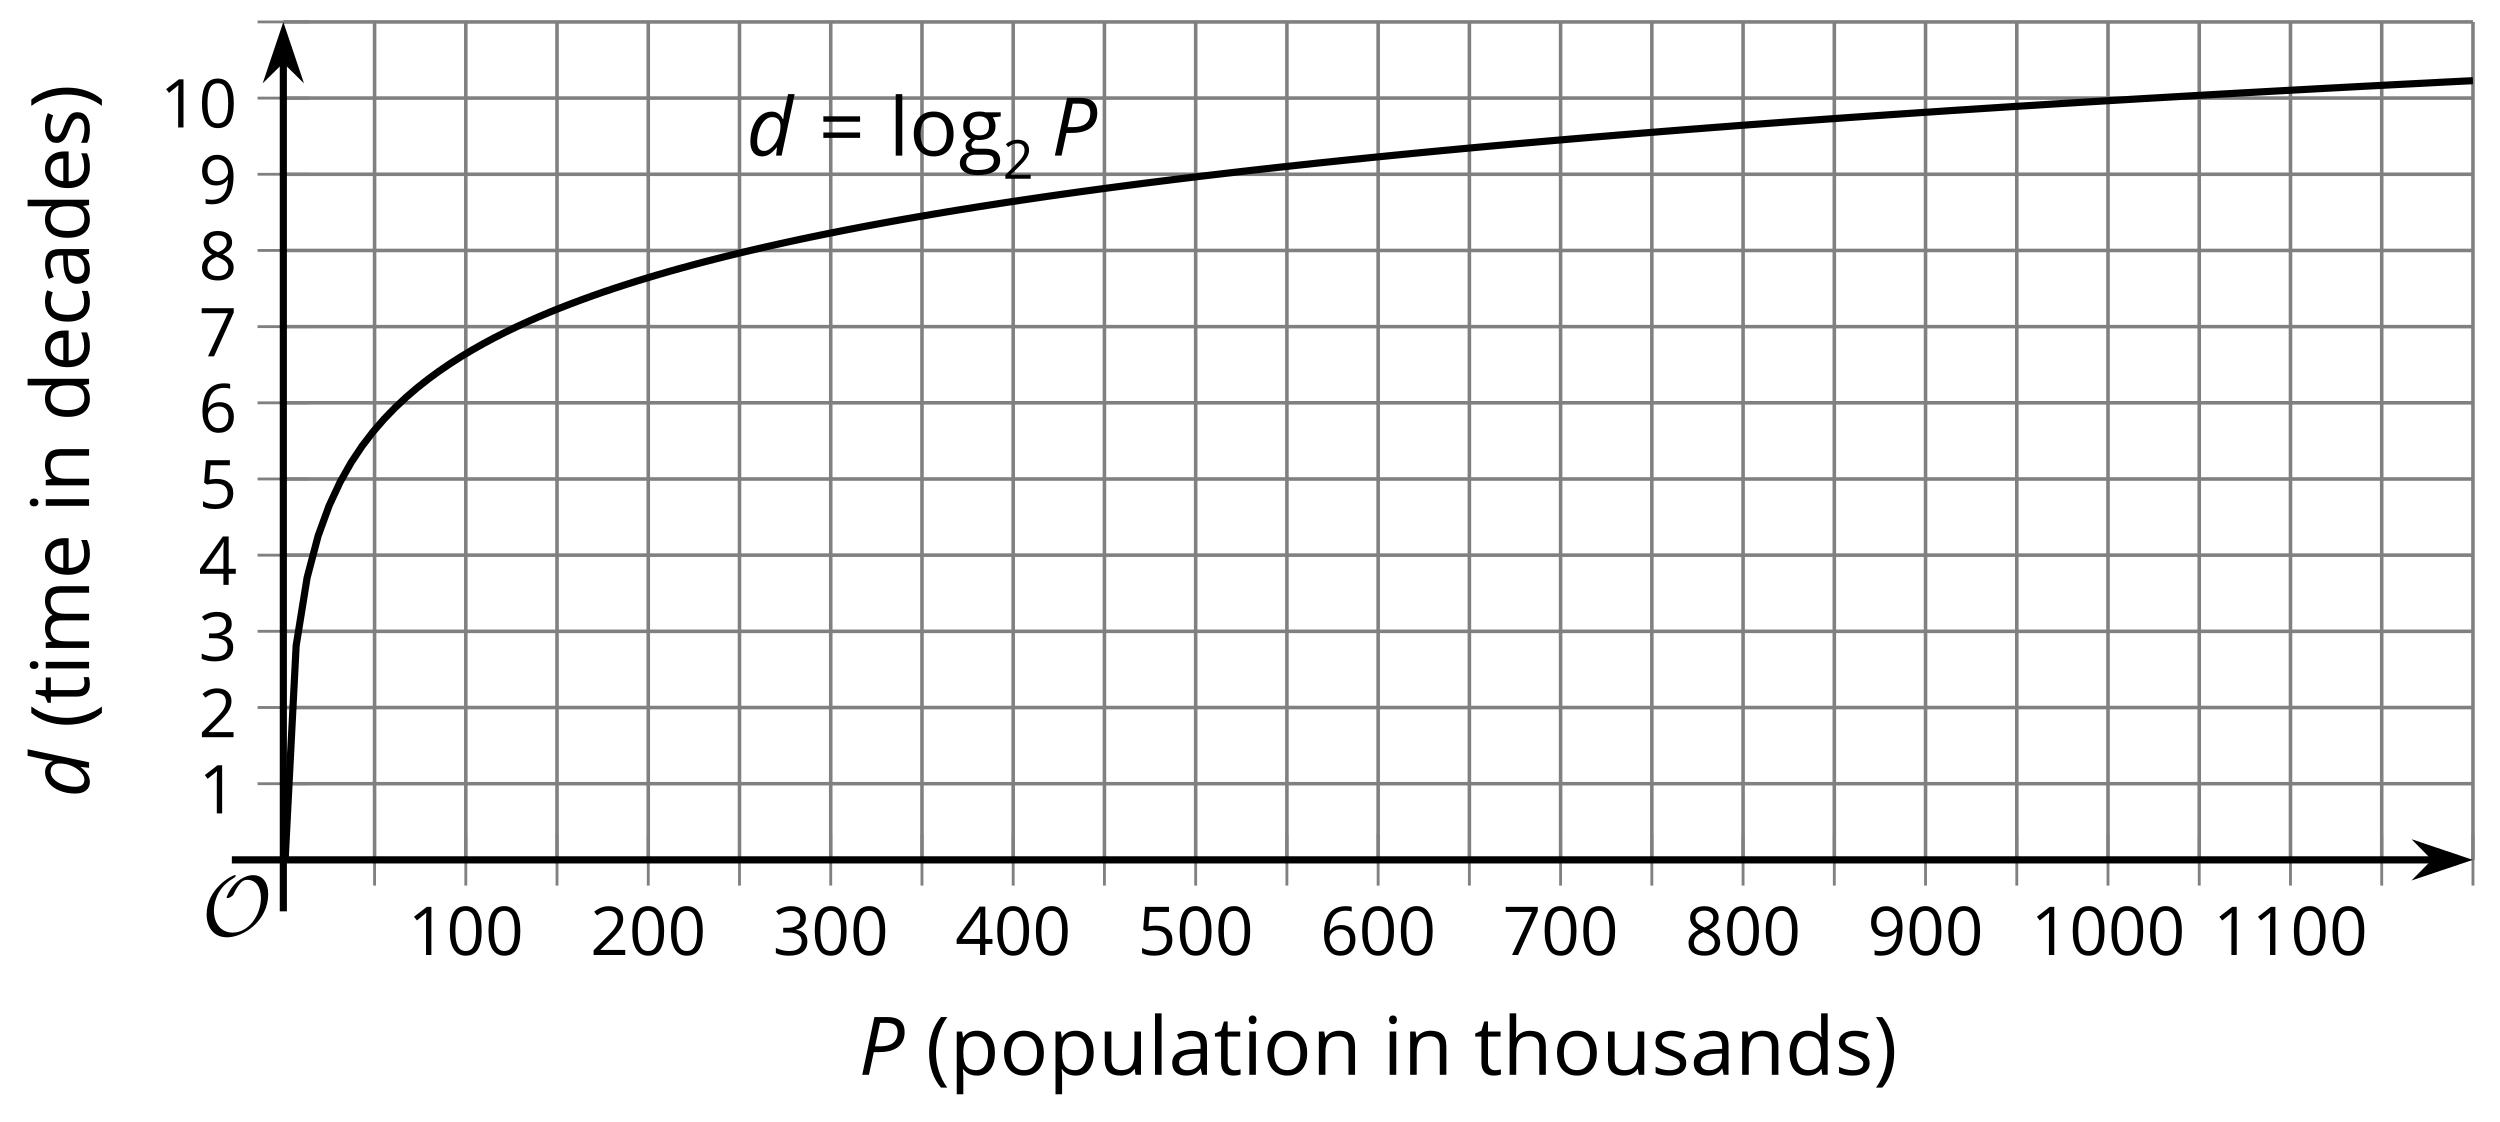 <?xml version='1.0' encoding='UTF-8'?>
<!-- This file was generated by dvisvgm 2.1.3 -->
<svg height='156.823pt' version='1.1' viewBox='-72 -72 349.57 156.823' width='349.57pt' xmlns='http://www.w3.org/2000/svg' xmlns:xlink='http://www.w3.org/1999/xlink'>
<defs>
<clipPath id='clip1'>
<path d='M-32.383 48.234H273.789V-68.933H-32.383Z'/>
</clipPath>
<use id='g14-29' transform='scale(1.5)' xlink:href='#g9-29'/>
<use id='g14-71' transform='scale(1.5)' xlink:href='#g9-71'/>
<use id='g14-76' transform='scale(1.5)' xlink:href='#g9-76'/>
<use id='g14-79' transform='scale(1.5)' xlink:href='#g9-79'/>
<path d='M0.302 -2.066C0.302 -1.425 0.398 -0.825 0.586 -0.269S1.05 0.777 1.411 1.193H2C1.657 0.729 1.396 0.217 1.215 -0.346S0.943 -1.484 0.943 -2.074C0.943 -2.674 1.031 -3.256 1.208 -3.823C1.389 -4.39 1.654 -4.91 2.007 -5.385H1.411C1.053 -4.958 0.777 -4.46 0.589 -3.893C0.398 -3.326 0.302 -2.718 0.302 -2.066Z' id='g9-8'/>
<path d='M1.93 -2.066C1.93 -2.711 1.834 -3.319 1.646 -3.89C1.459 -4.457 1.182 -4.954 0.821 -5.385H0.225C0.578 -4.91 0.843 -4.39 1.024 -3.823C1.201 -3.256 1.289 -2.674 1.289 -2.074C1.289 -1.484 1.197 -0.906 1.017 -0.346C0.836 0.217 0.575 0.733 0.232 1.193H0.821C1.179 0.781 1.455 0.295 1.643 -0.262C1.834 -0.818 1.93 -1.422 1.93 -2.066Z' id='g9-9'/>
<path d='M3.937 -2.7C3.937 -3.599 3.786 -4.284 3.484 -4.759C3.179 -5.234 2.737 -5.47 2.151 -5.47C1.551 -5.47 1.105 -5.241 0.814 -4.788S0.376 -3.639 0.376 -2.7C0.376 -1.79 0.527 -1.101 0.829 -0.634C1.131 -0.162 1.573 0.074 2.151 0.074C2.755 0.074 3.204 -0.155 3.499 -0.615C3.79 -1.076 3.937 -1.768 3.937 -2.7ZM0.994 -2.7C0.994 -3.484 1.087 -4.052 1.271 -4.405C1.455 -4.762 1.75 -4.939 2.151 -4.939C2.56 -4.939 2.855 -4.759 3.035 -4.398C3.219 -4.041 3.311 -3.473 3.311 -2.7S3.219 -1.359 3.035 -0.994C2.855 -0.634 2.56 -0.453 2.151 -0.453C1.75 -0.453 1.455 -0.634 1.271 -0.987C1.087 -1.348 0.994 -1.915 0.994 -2.7Z' id='g9-16'/>
<path d='M2.634 0V-5.385H2.118L0.692 -4.284L1.017 -3.864C1.536 -4.287 1.831 -4.527 1.893 -4.582S2.015 -4.692 2.066 -4.744C2.048 -4.46 2.037 -4.158 2.037 -3.838V0H2.634Z' id='g9-17'/>
<path d='M3.908 0V-0.567H1.138V-0.597L2.317 -1.75C2.843 -2.262 3.201 -2.681 3.392 -3.017S3.68 -3.687 3.68 -4.029C3.68 -4.468 3.536 -4.814 3.249 -5.076C2.961 -5.333 2.564 -5.462 2.059 -5.462C1.473 -5.462 0.936 -5.256 0.438 -4.843L0.762 -4.427C1.009 -4.622 1.23 -4.755 1.429 -4.829C1.632 -4.902 1.842 -4.939 2.066 -4.939C2.376 -4.939 2.619 -4.855 2.792 -4.685C2.965 -4.519 3.053 -4.291 3.053 -4.004C3.053 -3.801 3.02 -3.61 2.95 -3.433S2.777 -3.076 2.641 -2.888S2.217 -2.39 1.786 -1.952L0.368 -0.527V0H3.908Z' id='g9-18'/>
<path d='M3.705 -4.118C3.705 -4.534 3.562 -4.862 3.271 -5.105C2.98 -5.341 2.575 -5.462 2.052 -5.462C1.731 -5.462 1.429 -5.414 1.142 -5.311C0.851 -5.215 0.597 -5.076 0.376 -4.902L0.685 -4.49C0.954 -4.663 1.19 -4.781 1.4 -4.843S1.831 -4.939 2.066 -4.939C2.376 -4.939 2.622 -4.866 2.799 -4.715C2.983 -4.564 3.072 -4.357 3.072 -4.096C3.072 -3.768 2.95 -3.51 2.704 -3.322C2.457 -3.138 2.125 -3.046 1.705 -3.046H1.168V-2.519H1.698C2.726 -2.519 3.238 -2.192 3.238 -1.54C3.238 -0.81 2.773 -0.446 1.842 -0.446C1.606 -0.446 1.355 -0.475 1.09 -0.538C0.829 -0.597 0.578 -0.685 0.346 -0.799V-0.217C0.571 -0.11 0.799 -0.033 1.039 0.007C1.274 0.052 1.536 0.074 1.82 0.074C2.475 0.074 2.98 -0.066 3.337 -0.339C3.694 -0.615 3.871 -1.013 3.871 -1.525C3.871 -1.882 3.768 -2.173 3.558 -2.394S3.028 -2.751 2.597 -2.807V-2.836C2.95 -2.91 3.223 -3.057 3.418 -3.274C3.61 -3.492 3.705 -3.775 3.705 -4.118Z' id='g9-19'/>
<path d='M4.162 -1.238V-1.794H3.363V-5.414H2.715L0.158 -1.772V-1.238H2.777V0H3.363V-1.238H4.162ZM2.777 -1.794H0.77L2.453 -4.188C2.556 -4.343 2.667 -4.538 2.785 -4.773H2.814C2.788 -4.332 2.777 -3.934 2.777 -3.584V-1.794Z' id='g9-20'/>
<path d='M2.052 -3.289C1.772 -3.289 1.492 -3.26 1.208 -3.204L1.344 -4.821H3.499V-5.385H0.821L0.619 -2.866L0.936 -2.663C1.326 -2.733 1.639 -2.77 1.871 -2.77C2.792 -2.77 3.252 -2.394 3.252 -1.643C3.252 -1.256 3.131 -0.961 2.895 -0.759C2.652 -0.556 2.317 -0.453 1.886 -0.453C1.639 -0.453 1.385 -0.486 1.131 -0.545C0.877 -0.611 0.663 -0.696 0.49 -0.807V-0.217C0.81 -0.022 1.271 0.074 1.878 0.074C2.501 0.074 2.991 -0.085 3.344 -0.401C3.702 -0.718 3.878 -1.157 3.878 -1.713C3.878 -2.203 3.716 -2.586 3.389 -2.866C3.064 -3.149 2.619 -3.289 2.052 -3.289Z' id='g9-21'/>
<path d='M0.431 -2.302C0.431 -1.554 0.593 -0.972 0.921 -0.552C1.249 -0.136 1.691 0.074 2.247 0.074C2.766 0.074 3.182 -0.088 3.484 -0.405C3.794 -0.729 3.945 -1.168 3.945 -1.727C3.945 -2.228 3.805 -2.626 3.529 -2.917C3.249 -3.208 2.866 -3.355 2.383 -3.355C1.797 -3.355 1.37 -3.145 1.101 -2.722H1.057C1.087 -3.492 1.252 -4.059 1.558 -4.42C1.864 -4.777 2.302 -4.958 2.88 -4.958C3.123 -4.958 3.341 -4.928 3.529 -4.866V-5.392C3.37 -5.44 3.149 -5.462 2.873 -5.462C2.066 -5.462 1.459 -5.201 1.046 -4.678C0.637 -4.151 0.431 -3.359 0.431 -2.302ZM2.239 -0.446C2.007 -0.446 1.801 -0.508 1.621 -0.637C1.444 -0.766 1.304 -0.939 1.204 -1.157S1.057 -1.61 1.057 -1.864C1.057 -2.037 1.112 -2.203 1.223 -2.361C1.33 -2.519 1.477 -2.645 1.661 -2.737S2.048 -2.873 2.269 -2.873C2.626 -2.873 2.891 -2.77 3.072 -2.567S3.341 -2.085 3.341 -1.727C3.341 -1.311 3.245 -0.994 3.05 -0.773C2.858 -0.556 2.589 -0.446 2.239 -0.446Z' id='g9-22'/>
<path d='M1.05 0H1.727L3.93 -4.895V-5.385H0.346V-4.821H3.282L1.05 0Z' id='g9-23'/>
<path d='M2.151 -5.462C1.669 -5.462 1.282 -5.348 0.994 -5.112C0.704 -4.884 0.56 -4.571 0.56 -4.18C0.56 -3.904 0.634 -3.657 0.781 -3.433C0.928 -3.212 1.171 -3.006 1.51 -2.814C0.759 -2.471 0.383 -1.989 0.383 -1.374C0.383 -0.913 0.538 -0.556 0.847 -0.302C1.157 -0.052 1.599 0.074 2.173 0.074C2.715 0.074 3.142 -0.059 3.455 -0.324C3.768 -0.593 3.923 -0.95 3.923 -1.396C3.923 -1.698 3.831 -1.963 3.646 -2.195C3.462 -2.424 3.153 -2.641 2.715 -2.851C3.076 -3.031 3.337 -3.23 3.503 -3.448S3.75 -3.908 3.75 -4.173C3.75 -4.575 3.606 -4.891 3.319 -5.12S2.641 -5.462 2.151 -5.462ZM0.987 -1.359C0.987 -1.624 1.068 -1.853 1.234 -2.041C1.4 -2.232 1.665 -2.405 2.029 -2.564C2.505 -2.39 2.84 -2.21 3.031 -2.026C3.223 -1.838 3.319 -1.628 3.319 -1.389C3.319 -1.09 3.215 -0.855 3.013 -0.681S2.523 -0.424 2.158 -0.424C1.786 -0.424 1.499 -0.505 1.296 -0.67C1.09 -0.836 0.987 -1.064 0.987 -1.359ZM2.144 -4.965C2.457 -4.965 2.7 -4.891 2.88 -4.744C3.057 -4.6 3.145 -4.401 3.145 -4.155C3.145 -3.93 3.072 -3.731 2.925 -3.562C2.781 -3.392 2.53 -3.234 2.18 -3.087C1.79 -3.249 1.521 -3.411 1.378 -3.573S1.16 -3.93 1.16 -4.155C1.16 -4.401 1.249 -4.597 1.422 -4.744S1.838 -4.965 2.144 -4.965Z' id='g9-24'/>
<path d='M3.908 -3.087C3.908 -3.576 3.834 -4 3.687 -4.361C3.54 -4.718 3.33 -4.994 3.057 -5.179C2.781 -5.37 2.46 -5.462 2.096 -5.462C1.584 -5.462 1.175 -5.3 0.862 -4.976C0.545 -4.652 0.39 -4.21 0.39 -3.65C0.39 -3.138 0.53 -2.74 0.81 -2.457S1.47 -2.029 1.945 -2.029C2.225 -2.029 2.475 -2.085 2.7 -2.188C2.925 -2.298 3.101 -2.453 3.238 -2.656H3.282C3.256 -1.901 3.09 -1.344 2.792 -0.98C2.49 -0.611 2.044 -0.431 1.455 -0.431C1.204 -0.431 0.98 -0.464 0.785 -0.527V0C0.95 0.048 1.179 0.074 1.462 0.074C3.094 0.074 3.908 -0.98 3.908 -3.087ZM2.096 -4.939C2.328 -4.939 2.534 -4.877 2.718 -4.751C2.895 -4.626 3.039 -4.453 3.138 -4.236S3.289 -3.779 3.289 -3.521C3.289 -3.348 3.234 -3.186 3.127 -3.028S2.873 -2.748 2.681 -2.656C2.497 -2.564 2.291 -2.519 2.066 -2.519C1.705 -2.519 1.436 -2.622 1.26 -2.821C1.083 -3.028 0.994 -3.304 0.994 -3.657C0.994 -4.059 1.09 -4.376 1.282 -4.6S1.746 -4.939 2.096 -4.939Z' id='g9-25'/>
<path d='M0.438 -3.16H3.864V-3.665H0.438V-3.16ZM0.438 -1.654H3.864V-2.158H0.438V-1.654Z' id='g9-29'/>
<path d='M3.131 0H3.584V-2.755C3.584 -3.227 3.47 -3.569 3.234 -3.783C3.006 -3.996 2.648 -4.103 2.166 -4.103C1.926 -4.103 1.691 -4.074 1.451 -4.011C1.215 -3.948 0.998 -3.864 0.799 -3.757L0.987 -3.289C1.411 -3.495 1.794 -3.599 2.129 -3.599C2.427 -3.599 2.645 -3.521 2.785 -3.374C2.917 -3.219 2.987 -2.987 2.987 -2.67V-2.42L2.302 -2.398C0.998 -2.357 0.346 -1.93 0.346 -1.116C0.346 -0.737 0.46 -0.442 0.685 -0.236C0.913 -0.029 1.227 0.074 1.628 0.074C1.926 0.074 2.177 0.029 2.379 -0.059C2.578 -0.151 2.777 -0.32 2.98 -0.575H3.009L3.131 0ZM1.75 -0.431C1.51 -0.431 1.322 -0.49 1.186 -0.604C1.053 -0.718 0.987 -0.888 0.987 -1.109C0.987 -1.392 1.094 -1.599 1.311 -1.731C1.525 -1.867 1.875 -1.941 2.361 -1.959L2.972 -1.985V-1.621C2.972 -1.245 2.866 -0.954 2.645 -0.744C2.431 -0.534 2.129 -0.431 1.75 -0.431Z' id='g9-65'/>
<path d='M2.262 0.074C2.67 0.074 3.013 0.004 3.282 -0.136V-0.678C2.928 -0.534 2.582 -0.46 2.247 -0.46C1.853 -0.46 1.558 -0.593 1.355 -0.858C1.157 -1.123 1.057 -1.503 1.057 -2C1.057 -3.046 1.466 -3.569 2.287 -3.569C2.409 -3.569 2.552 -3.551 2.711 -3.514C2.869 -3.481 3.017 -3.436 3.153 -3.381L3.341 -3.901C3.23 -3.956 3.079 -4.007 2.884 -4.048S2.497 -4.111 2.302 -4.111C1.702 -4.111 1.238 -3.926 0.913 -3.558C0.586 -3.19 0.424 -2.667 0.424 -1.993C0.424 -1.333 0.582 -0.825 0.906 -0.464C1.223 -0.107 1.676 0.074 2.262 0.074Z' id='g9-67'/>
<path d='M3.396 -0.541L3.477 0H3.974V-5.731H3.363V-4.088L3.378 -3.805L3.403 -3.514H3.355C3.064 -3.912 2.645 -4.111 2.096 -4.111C1.569 -4.111 1.16 -3.926 0.866 -3.558S0.424 -2.674 0.424 -2.007S0.571 -0.829 0.862 -0.468C1.157 -0.107 1.569 0.074 2.096 0.074C2.659 0.074 3.079 -0.133 3.363 -0.541H3.396ZM2.173 -0.438C1.808 -0.438 1.529 -0.571 1.341 -0.832S1.057 -1.484 1.057 -2C1.057 -2.508 1.153 -2.902 1.341 -3.182C1.532 -3.459 1.808 -3.599 2.166 -3.599C2.582 -3.599 2.888 -3.477 3.079 -3.234C3.267 -2.987 3.363 -2.578 3.363 -2.007V-1.878C3.363 -1.374 3.271 -1.006 3.079 -0.781C2.895 -0.552 2.589 -0.438 2.173 -0.438Z' id='g9-68'/>
<path d='M2.354 0.074C2.626 0.074 2.858 0.052 3.05 0.015C3.245 -0.029 3.448 -0.096 3.665 -0.188V-0.733C3.241 -0.552 2.81 -0.46 2.376 -0.46C1.963 -0.46 1.643 -0.582 1.414 -0.829C1.19 -1.076 1.068 -1.433 1.057 -1.908H3.838V-2.295C3.838 -2.84 3.691 -3.278 3.396 -3.61C3.101 -3.945 2.7 -4.111 2.195 -4.111C1.654 -4.111 1.227 -3.919 0.906 -3.536C0.582 -3.153 0.424 -2.637 0.424 -1.985C0.424 -1.341 0.597 -0.836 0.943 -0.471C1.285 -0.107 1.757 0.074 2.354 0.074ZM2.188 -3.599C2.508 -3.599 2.751 -3.495 2.925 -3.293C3.098 -3.087 3.182 -2.792 3.182 -2.405H1.072C1.105 -2.777 1.219 -3.072 1.414 -3.282C1.606 -3.492 1.864 -3.599 2.188 -3.599Z' id='g9-69'/>
<path d='M3.952 -4.037H2.556C2.387 -4.085 2.195 -4.111 1.985 -4.111C1.499 -4.111 1.123 -3.993 0.858 -3.75C0.593 -3.514 0.46 -3.171 0.46 -2.729C0.46 -2.464 0.527 -2.228 0.656 -2.022C0.788 -1.816 0.958 -1.669 1.168 -1.584C0.998 -1.481 0.873 -1.374 0.796 -1.263S0.678 -1.024 0.678 -0.877C0.678 -0.748 0.715 -0.634 0.781 -0.534C0.855 -0.435 0.939 -0.365 1.042 -0.317C0.759 -0.254 0.538 -0.133 0.379 0.048S0.144 0.438 0.144 0.685C0.144 1.042 0.287 1.322 0.575 1.518C0.858 1.713 1.267 1.812 1.794 1.812C2.483 1.812 3.006 1.694 3.363 1.459C3.72 1.227 3.901 0.884 3.901 0.438C3.901 0.088 3.783 -0.18 3.551 -0.365C3.315 -0.549 2.98 -0.641 2.541 -0.641H1.827C1.606 -0.641 1.451 -0.667 1.359 -0.722C1.267 -0.773 1.223 -0.855 1.223 -0.965C1.223 -1.175 1.352 -1.348 1.613 -1.484C1.72 -1.466 1.831 -1.455 1.952 -1.455C2.424 -1.455 2.796 -1.573 3.064 -1.808S3.47 -2.361 3.47 -2.755C3.47 -2.928 3.444 -3.087 3.389 -3.227C3.333 -3.363 3.274 -3.477 3.204 -3.562L3.952 -3.65V-4.037ZM0.733 0.678C0.733 0.431 0.81 0.239 0.965 0.107S1.337 -0.092 1.613 -0.092H2.346C2.718 -0.092 2.972 -0.052 3.109 0.037C3.245 0.118 3.311 0.273 3.311 0.49C3.311 0.751 3.19 0.961 2.939 1.112C2.696 1.267 2.313 1.344 1.801 1.344C1.459 1.344 1.193 1.289 1.009 1.175S0.733 0.895 0.733 0.678ZM1.064 -2.744C1.064 -3.05 1.142 -3.278 1.296 -3.433S1.672 -3.665 1.959 -3.665C2.564 -3.665 2.866 -3.363 2.866 -2.755C2.866 -2.177 2.567 -1.886 1.971 -1.886C1.687 -1.886 1.462 -1.959 1.304 -2.103S1.064 -2.46 1.064 -2.744Z' id='g9-71'/>
<path d='M3.411 0H4.022V-2.634C4.022 -3.145 3.897 -3.518 3.654 -3.75C3.403 -3.985 3.035 -4.103 2.541 -4.103C2.258 -4.103 2.004 -4.048 1.783 -3.934C1.558 -3.823 1.389 -3.672 1.267 -3.477H1.23C1.249 -3.613 1.26 -3.786 1.26 -3.996V-5.731H0.648V0H1.26V-2.111C1.26 -2.637 1.355 -3.013 1.554 -3.245C1.746 -3.477 2.059 -3.591 2.483 -3.591C2.803 -3.591 3.035 -3.51 3.186 -3.348S3.411 -2.939 3.411 -2.611V0Z' id='g9-72'/>
<path d='M1.26 0V-4.037H0.648V0H1.26ZM0.597 -5.131C0.597 -4.994 0.63 -4.891 0.7 -4.825C0.77 -4.755 0.855 -4.722 0.958 -4.722C1.057 -4.722 1.142 -4.755 1.212 -4.825C1.282 -4.891 1.319 -4.994 1.319 -5.131S1.282 -5.37 1.212 -5.436S1.057 -5.536 0.958 -5.536C0.855 -5.536 0.77 -5.503 0.7 -5.436C0.63 -5.374 0.597 -5.271 0.597 -5.131Z' id='g9-73'/>
<path d='M1.26 0V-5.731H0.648V0H1.26Z' id='g9-76'/>
<path d='M5.794 0H6.405V-2.634C6.405 -3.149 6.291 -3.525 6.063 -3.757C5.838 -3.993 5.495 -4.111 5.039 -4.111C4.748 -4.111 4.486 -4.048 4.258 -3.926S3.856 -3.635 3.735 -3.425H3.705C3.51 -3.882 3.098 -4.111 2.468 -4.111C2.206 -4.111 1.974 -4.055 1.761 -3.945C1.554 -3.834 1.389 -3.68 1.274 -3.484H1.245L1.145 -4.037H0.648V0H1.26V-2.118C1.26 -2.641 1.348 -3.017 1.525 -3.249C1.705 -3.477 1.985 -3.591 2.368 -3.591C2.659 -3.591 2.877 -3.51 3.013 -3.352C3.149 -3.19 3.219 -2.947 3.219 -2.626V0H3.831V-2.254C3.831 -2.707 3.923 -3.046 4.103 -3.263S4.567 -3.591 4.947 -3.591C5.238 -3.591 5.451 -3.51 5.587 -3.352C5.724 -3.19 5.794 -2.947 5.794 -2.626V0Z' id='g9-77'/>
<path d='M3.411 0H4.022V-2.634C4.022 -3.149 3.901 -3.525 3.654 -3.757C3.407 -3.993 3.042 -4.111 2.556 -4.111C2.28 -4.111 2.026 -4.055 1.801 -3.948C1.576 -3.838 1.4 -3.683 1.274 -3.484H1.245L1.145 -4.037H0.648V0H1.26V-2.118C1.26 -2.645 1.359 -3.02 1.554 -3.249S2.059 -3.591 2.483 -3.591C2.803 -3.591 3.035 -3.51 3.186 -3.348S3.411 -2.939 3.411 -2.611V0Z' id='g9-78'/>
<path d='M4.133 -2.022C4.133 -2.663 3.967 -3.171 3.632 -3.547C3.3 -3.923 2.851 -4.111 2.287 -4.111C1.702 -4.111 1.245 -3.926 0.917 -3.558C0.589 -3.193 0.424 -2.681 0.424 -2.022C0.424 -1.599 0.501 -1.227 0.652 -0.91S1.02 -0.35 1.3 -0.18S1.901 0.074 2.262 0.074C2.847 0.074 3.304 -0.11 3.635 -0.479C3.967 -0.851 4.133 -1.363 4.133 -2.022ZM1.057 -2.022C1.057 -2.541 1.16 -2.936 1.363 -3.197S1.867 -3.591 2.269 -3.591C2.674 -3.591 2.98 -3.459 3.19 -3.19C3.396 -2.925 3.499 -2.534 3.499 -2.022C3.499 -1.503 3.396 -1.112 3.19 -0.84C2.98 -0.575 2.678 -0.438 2.276 -0.438S1.573 -0.575 1.366 -0.843S1.057 -1.506 1.057 -2.022Z' id='g9-79'/>
<path d='M2.527 0.074C3.053 0.074 3.462 -0.11 3.757 -0.479C4.055 -0.843 4.203 -1.359 4.203 -2.022C4.203 -2.681 4.059 -3.197 3.764 -3.562C3.477 -3.926 3.061 -4.111 2.527 -4.111C2.258 -4.111 2.018 -4.063 1.808 -3.963S1.418 -3.705 1.26 -3.484H1.23L1.145 -4.037H0.648V1.812H1.26V0.151C1.26 -0.059 1.245 -0.284 1.215 -0.519H1.26C1.407 -0.317 1.591 -0.169 1.805 -0.074C2.026 0.026 2.265 0.074 2.527 0.074ZM2.438 -3.591C2.796 -3.591 3.076 -3.455 3.271 -3.19C3.47 -2.917 3.569 -2.534 3.569 -2.029C3.569 -1.532 3.47 -1.145 3.271 -0.862C3.076 -0.578 2.803 -0.438 2.453 -0.438C2.037 -0.438 1.731 -0.56 1.543 -0.803C1.355 -1.05 1.26 -1.455 1.26 -2.022V-2.158C1.263 -2.656 1.359 -3.02 1.543 -3.249S2.026 -3.591 2.438 -3.591Z' id='g9-80'/>
<path d='M3.252 -1.101C3.252 -1.37 3.168 -1.591 2.998 -1.768C2.832 -1.945 2.508 -2.122 2.029 -2.295C1.68 -2.424 1.444 -2.523 1.322 -2.593S1.112 -2.733 1.053 -2.81C1.002 -2.888 0.972 -2.98 0.972 -3.087C0.972 -3.245 1.046 -3.37 1.193 -3.462S1.558 -3.599 1.849 -3.599C2.177 -3.599 2.545 -3.514 2.95 -3.348L3.168 -3.845C2.751 -4.022 2.328 -4.111 1.893 -4.111C1.425 -4.111 1.061 -4.015 0.792 -3.823C0.523 -3.635 0.39 -3.374 0.39 -3.046C0.39 -2.862 0.427 -2.704 0.508 -2.571C0.582 -2.438 0.7 -2.32 0.862 -2.217C1.017 -2.111 1.285 -1.989 1.661 -1.849C2.055 -1.698 2.32 -1.565 2.46 -1.451C2.593 -1.341 2.663 -1.208 2.663 -1.05C2.663 -0.84 2.578 -0.685 2.405 -0.582C2.232 -0.483 1.989 -0.431 1.669 -0.431C1.462 -0.431 1.249 -0.46 1.024 -0.516C0.803 -0.571 0.597 -0.648 0.401 -0.748V-0.18C0.7 -0.011 1.12 0.074 1.654 0.074C2.158 0.074 2.552 -0.029 2.832 -0.232S3.252 -0.726 3.252 -1.101Z' id='g9-83'/>
<path d='M1.952 -0.431C1.75 -0.431 1.591 -0.497 1.477 -0.626S1.304 -0.943 1.304 -1.186V-3.562H2.475V-4.037H1.304V-4.972H0.95L0.692 -4.111L0.114 -3.856V-3.562H0.692V-1.16C0.692 -0.339 1.083 0.074 1.864 0.074C1.967 0.074 2.085 0.063 2.21 0.044C2.343 0.022 2.438 -0.004 2.505 -0.037V-0.505C2.446 -0.486 2.365 -0.471 2.265 -0.457C2.166 -0.438 2.059 -0.431 1.952 -0.431Z' id='g9-84'/>
<path d='M1.223 -4.037H0.604V-1.396C0.604 -0.884 0.726 -0.508 0.972 -0.276C1.215 -0.044 1.584 0.074 2.074 0.074C2.357 0.074 2.611 0.022 2.836 -0.085C3.057 -0.192 3.23 -0.343 3.355 -0.541H3.389L3.477 0H3.982V-4.037H3.37V-1.915C3.37 -1.392 3.271 -1.017 3.079 -0.785C2.88 -0.552 2.575 -0.438 2.151 -0.438C1.831 -0.438 1.599 -0.519 1.448 -0.681S1.223 -1.09 1.223 -1.418V-4.037Z' id='g9-85'/>
<path d='M6.403 -5.995C6.403 -6.685 6.199 -7.204 5.796 -7.558C5.392 -7.901 4.796 -8.077 4.006 -8.077H2.182L0.475 0H1.414L2.094 -3.177H2.84C4.006 -3.177 4.895 -3.42 5.497 -3.901S6.403 -5.083 6.403 -5.995ZM2.265 -3.983L2.967 -7.265H3.867C4.398 -7.265 4.79 -7.16 5.05 -6.961C5.304 -6.751 5.431 -6.42 5.431 -5.961C5.431 -5.315 5.227 -4.823 4.812 -4.486S3.796 -3.983 3 -3.983H2.265Z' id='g4-48'/>
<path d='M3.53 -6.155C2.972 -6.155 2.464 -5.978 2.011 -5.619C1.564 -5.26 1.204 -4.757 0.939 -4.099S0.541 -2.724 0.541 -1.934C0.541 -1.293 0.685 -0.79 0.972 -0.431S1.657 0.11 2.171 0.11C2.519 0.11 2.851 0.017 3.177 -0.177S3.851 -0.696 4.221 -1.155H4.265L4.144 0H4.912L6.735 -8.597H5.818L5.387 -6.619C5.282 -6.182 5.199 -5.674 5.138 -5.105H5.083C4.762 -5.807 4.243 -6.155 3.53 -6.155ZM2.481 -0.657C1.823 -0.657 1.492 -1.077 1.492 -1.912C1.492 -2.519 1.591 -3.099 1.779 -3.646C1.978 -4.199 2.232 -4.63 2.553 -4.928C2.867 -5.238 3.215 -5.387 3.586 -5.387C3.967 -5.387 4.254 -5.282 4.453 -5.066S4.751 -4.541 4.751 -4.133C4.751 -3.575 4.641 -3.028 4.431 -2.497C4.21 -1.956 3.923 -1.519 3.553 -1.171C3.182 -0.829 2.829 -0.657 2.481 -0.657Z' id='g4-68'/>
<use id='g22-8' transform='scale(1.5)' xlink:href='#g9-8'/>
<use id='g22-9' transform='scale(1.5)' xlink:href='#g9-9'/>
<use id='g22-65' transform='scale(1.5)' xlink:href='#g9-65'/>
<use id='g22-67' transform='scale(1.5)' xlink:href='#g9-67'/>
<use id='g22-68' transform='scale(1.5)' xlink:href='#g9-68'/>
<use id='g22-69' transform='scale(1.5)' xlink:href='#g9-69'/>
<use id='g22-72' transform='scale(1.5)' xlink:href='#g9-72'/>
<use id='g22-73' transform='scale(1.5)' xlink:href='#g9-73'/>
<use id='g22-76' transform='scale(1.5)' xlink:href='#g9-76'/>
<use id='g22-77' transform='scale(1.5)' xlink:href='#g9-77'/>
<use id='g22-78' transform='scale(1.5)' xlink:href='#g9-78'/>
<use id='g22-79' transform='scale(1.5)' xlink:href='#g9-79'/>
<use id='g22-80' transform='scale(1.5)' xlink:href='#g9-80'/>
<use id='g22-83' transform='scale(1.5)' xlink:href='#g9-83'/>
<use id='g22-84' transform='scale(1.5)' xlink:href='#g9-84'/>
<use id='g22-85' transform='scale(1.5)' xlink:href='#g9-85'/>
<use id='g17-16' transform='scale(1.25)' xlink:href='#g9-16'/>
<use id='g17-17' transform='scale(1.25)' xlink:href='#g9-17'/>
<use id='g17-18' transform='scale(1.25)' xlink:href='#g9-18'/>
<use id='g17-19' transform='scale(1.25)' xlink:href='#g9-19'/>
<use id='g17-20' transform='scale(1.25)' xlink:href='#g9-20'/>
<use id='g17-21' transform='scale(1.25)' xlink:href='#g9-21'/>
<use id='g17-22' transform='scale(1.25)' xlink:href='#g9-22'/>
<use id='g17-23' transform='scale(1.25)' xlink:href='#g9-23'/>
<use id='g17-24' transform='scale(1.25)' xlink:href='#g9-24'/>
<use id='g17-25' transform='scale(1.25)' xlink:href='#g9-25'/>
<path d='M9.289 -5.762C9.289 -7.281 8.62 -8.428 7.161 -8.428C5.918 -8.428 4.866 -7.424 4.782 -7.352C3.826 -6.408 3.467 -5.332 3.467 -5.308C3.467 -5.236 3.527 -5.224 3.587 -5.224C3.814 -5.224 4.005 -5.344 4.184 -5.475C4.399 -5.631 4.411 -5.667 4.543 -5.942C4.651 -6.181 4.926 -6.767 5.368 -7.269C5.655 -7.592 5.894 -7.771 6.372 -7.771C7.532 -7.771 8.273 -6.814 8.273 -5.248C8.273 -2.809 6.539 -0.395 4.328 -0.395C2.63 -0.395 1.698 -1.745 1.698 -3.455C1.698 -5.081 2.534 -6.874 4.28 -7.902C4.399 -7.974 4.758 -8.189 4.758 -8.345C4.758 -8.428 4.663 -8.428 4.639 -8.428C4.22 -8.428 0.681 -6.528 0.681 -2.941C0.681 -1.267 1.554 0.263 3.539 0.263C5.87 0.263 9.289 -2.08 9.289 -5.762Z' id='g15-79'/>
</defs>
<g id='page1'>
<path d='M-19.625 48.234V-68.933M5.887 48.234V-68.933M31.402 48.234V-68.933M56.918 48.234V-68.933M82.43 48.234V-68.933M107.945 48.234V-68.933M133.461 48.234V-68.933M158.973 48.234V-68.933M184.488 48.234V-68.933M210.004 48.234V-68.933M235.516 48.234V-68.933M261.031 48.234V-68.933' fill='none' stroke='#808080' stroke-linejoin='bevel' stroke-miterlimit='10.037' stroke-width='0.5'/>
<path d='M-6.867 48.234V-68.933M18.645 48.234V-68.933M44.16 48.234V-68.933M69.672 48.234V-68.933M95.188 48.234V-68.933M120.703 48.234V-68.933M146.215 48.234V-68.933M171.731 48.234V-68.933M197.246 48.234V-68.933M222.758 48.234V-68.933M248.274 48.234V-68.933M273.789 48.234V-68.933' fill='none' stroke='#808080' stroke-linejoin='bevel' stroke-miterlimit='10.037' stroke-width='0.5'/>
<path d='M-32.383 37.582H273.789M-32.383 26.93H273.789M-32.383 16.277H273.789M-32.383 5.625H273.789M-32.383 -5.023H273.789M-32.383 -15.676H273.789M-32.383 -26.328H273.789M-32.383 -36.98H273.789M-32.383 -47.633H273.789M-32.383 -58.285H273.789M-32.383 -68.933H273.789' fill='none' stroke='#808080' stroke-linejoin='bevel' stroke-miterlimit='10.037' stroke-width='0.5'/>
<path d='M-19.625 51.836V44.633M5.887 51.836V44.633M31.402 51.836V44.633M56.918 51.836V44.633M82.43 51.836V44.633M107.945 51.836V44.633M133.461 51.836V44.633M158.973 51.836V44.633M184.488 51.836V44.633M210.004 51.836V44.633M235.516 51.836V44.633M261.031 51.836V44.633' fill='none' stroke='#808080' stroke-linejoin='bevel' stroke-miterlimit='10.037' stroke-width='0.4'/>
<path d='M-6.867 51.836V44.633M18.645 51.836V44.633M44.16 51.836V44.633M69.672 51.836V44.633M95.188 51.836V44.633M120.703 51.836V44.633M146.215 51.836V44.633M171.731 51.836V44.633M197.246 51.836V44.633M222.758 51.836V44.633M248.274 51.836V44.633M273.789 51.836V44.633' fill='none' stroke='#808080' stroke-linejoin='bevel' stroke-miterlimit='10.037' stroke-width='0.4'/>
<path d='M-35.984 37.582H-28.781M-35.984 26.93H-28.781M-35.984 16.277H-28.781M-35.984 5.625H-28.781M-35.984 -5.023H-28.781M-35.984 -15.676H-28.781M-35.984 -26.328H-28.781M-35.984 -36.98H-28.781M-35.984 -47.633H-28.781M-35.984 -58.285H-28.781M-35.984 -68.933H-28.781' fill='none' stroke='#808080' stroke-linejoin='bevel' stroke-miterlimit='10.037' stroke-width='0.4'/>
<path d='M-32.383 48.234H268.492' fill='none' stroke='#000000' stroke-linejoin='bevel' stroke-miterlimit='10.037' stroke-width='1'/>
<path d='M272.211 48.234L267.024 46.488L268.743 48.234L267.024 49.977Z'/>
<path d='M272.211 48.234L267.024 46.488L268.743 48.234L267.024 49.977Z' fill='none' stroke='#000000' stroke-miterlimit='10.037' stroke-width='1'/>
<path d='M-32.383 48.234V-63.64' fill='none' stroke='#000000' stroke-linejoin='bevel' stroke-miterlimit='10.037' stroke-width='1'/>
<path d='M-32.383 -67.359L-34.129 -62.172L-32.383 -63.891L-30.637 -62.172Z'/>
<path d='M-32.383 -67.359L-34.129 -62.172L-32.383 -63.891L-30.637 -62.172Z' fill='none' stroke='#000000' stroke-miterlimit='10.037' stroke-width='1'/>
<g transform='matrix(1 0 0 1 -22.21 49.896)'>
<use x='7.235' xlink:href='#g17-17' y='11.644'/>
<use x='12.639' xlink:href='#g17-16' y='11.644'/>
<use x='18.043' xlink:href='#g17-16' y='11.644'/>
</g>
<g transform='matrix(1 0 0 1 3.304 49.896)'>
<use x='7.235' xlink:href='#g17-18' y='11.644'/>
<use x='12.639' xlink:href='#g17-16' y='11.644'/>
<use x='18.043' xlink:href='#g17-16' y='11.644'/>
</g>
<g transform='matrix(1 0 0 1 28.818 49.896)'>
<use x='7.235' xlink:href='#g17-19' y='11.644'/>
<use x='12.639' xlink:href='#g17-16' y='11.644'/>
<use x='18.043' xlink:href='#g17-16' y='11.644'/>
</g>
<g transform='matrix(1 0 0 1 54.333 49.896)'>
<use x='7.235' xlink:href='#g17-20' y='11.644'/>
<use x='12.639' xlink:href='#g17-16' y='11.644'/>
<use x='18.043' xlink:href='#g17-16' y='11.644'/>
</g>
<g transform='matrix(1 0 0 1 79.847 49.896)'>
<use x='7.235' xlink:href='#g17-21' y='11.644'/>
<use x='12.639' xlink:href='#g17-16' y='11.644'/>
<use x='18.043' xlink:href='#g17-16' y='11.644'/>
</g>
<g transform='matrix(1 0 0 1 105.361 49.896)'>
<use x='7.235' xlink:href='#g17-22' y='11.644'/>
<use x='12.639' xlink:href='#g17-16' y='11.644'/>
<use x='18.043' xlink:href='#g17-16' y='11.644'/>
</g>
<g transform='matrix(1 0 0 1 130.875 49.896)'>
<use x='7.235' xlink:href='#g17-23' y='11.644'/>
<use x='12.639' xlink:href='#g17-16' y='11.644'/>
<use x='18.043' xlink:href='#g17-16' y='11.644'/>
</g>
<g transform='matrix(1 0 0 1 156.389 49.896)'>
<use x='7.235' xlink:href='#g17-24' y='11.644'/>
<use x='12.639' xlink:href='#g17-16' y='11.644'/>
<use x='18.043' xlink:href='#g17-16' y='11.644'/>
</g>
<g transform='matrix(1 0 0 1 181.904 49.896)'>
<use x='7.235' xlink:href='#g17-25' y='11.644'/>
<use x='12.639' xlink:href='#g17-16' y='11.644'/>
<use x='18.043' xlink:href='#g17-16' y='11.644'/>
</g>
<g transform='matrix(1 0 0 1 204.716 49.896)'>
<use x='7.235' xlink:href='#g17-17' y='11.644'/>
<use x='12.639' xlink:href='#g17-16' y='11.644'/>
<use x='18.043' xlink:href='#g17-16' y='11.644'/>
<use x='23.447' xlink:href='#g17-16' y='11.644'/>
</g>
<g transform='matrix(1 0 0 1 230.23 49.896)'>
<use x='7.235' xlink:href='#g17-17' y='11.644'/>
<use x='12.639' xlink:href='#g17-17' y='11.644'/>
<use x='18.043' xlink:href='#g17-16' y='11.644'/>
<use x='23.447' xlink:href='#g17-16' y='11.644'/>
</g>
<g transform='matrix(1 0 0 1 -51.466 30.089)'>
<use x='7.235' xlink:href='#g17-17' y='11.644'/>
</g>
<g transform='matrix(1 0 0 1 -51.466 19.437)'>
<use x='7.235' xlink:href='#g17-18' y='11.644'/>
</g>
<g transform='matrix(1 0 0 1 -51.466 8.741)'>
<use x='7.235' xlink:href='#g17-19' y='11.644'/>
</g>
<g transform='matrix(1 0 0 1 -51.466 -1.866)'>
<use x='7.235' xlink:href='#g17-20' y='11.644'/>
</g>
<g transform='matrix(1 0 0 1 -51.466 -12.563)'>
<use x='7.235' xlink:href='#g17-21' y='11.644'/>
</g>
<g transform='matrix(1 0 0 1 -51.466 -23.215)'>
<use x='7.235' xlink:href='#g17-22' y='11.644'/>
</g>
<g transform='matrix(1 0 0 1 -51.466 -33.821)'>
<use x='7.235' xlink:href='#g17-23' y='11.644'/>
</g>
<g transform='matrix(1 0 0 1 -51.466 -44.518)'>
<use x='7.235' xlink:href='#g17-24' y='11.644'/>
</g>
<g transform='matrix(1 0 0 1 -51.466 -55.17)'>
<use x='7.235' xlink:href='#g17-25' y='11.644'/>
</g>
<g transform='matrix(1 0 0 1 -56.87 -65.822)'>
<use x='7.235' xlink:href='#g17-17' y='11.644'/>
<use x='12.639' xlink:href='#g17-16' y='11.644'/>
</g>
<path clip-path='url(#clip1)' d='M-32.129 48.234L-30.59 18.277L-29.055 8.758L-27.516 2.926L-25.98 -1.293L-24.441 -4.598L-22.906 -7.316L-21.367 -9.629L-19.828 -11.637L-18.293 -13.41L-16.754 -15L-15.219 -16.441L-13.68 -17.762L-12.145 -18.973L-10.605 -20.102L-9.07 -21.148L-7.531 -22.129L-5.996 -23.051L-4.457 -23.922L-2.922 -24.746L-1.383 -25.527L0.156 -26.27L1.691 -26.98L3.23 -27.66L4.766 -28.309L6.305 -28.93L7.84 -29.527L9.379 -30.105L10.914 -30.66L12.453 -31.199L13.988 -31.715L15.527 -32.215L17.062 -32.703L18.602 -33.172L20.141 -33.629L21.676 -34.074L23.215 -34.504L24.75 -34.922L26.289 -35.332L27.824 -35.727L29.363 -36.117L30.898 -36.492L32.438 -36.863L33.973 -37.223L35.512 -37.574L37.047 -37.918L38.586 -38.254L40.125 -38.586L41.66 -38.906L43.199 -39.223L44.734 -39.531L46.273 -39.836L47.809 -40.133L49.348 -40.426L50.883 -40.711L52.422 -40.992L53.957 -41.27L55.496 -41.539L57.031 -41.805L58.57 -42.066L60.109 -42.324L61.645 -42.578L63.184 -42.824L64.719 -43.07L66.258 -43.312L67.793 -43.551L69.332 -43.785L70.867 -44.016L72.406 -44.242L73.942 -44.469L75.481 -44.688L77.016 -44.906L78.555 -45.121L80.094 -45.332L81.629 -45.539L83.168 -45.746L84.703 -45.949L86.242 -46.148L87.778 -46.348L89.317 -46.543L90.852 -46.734L92.391 -46.926L93.926 -47.113L95.465 -47.301L97 -47.484L98.539 -47.664L100.078 -47.844L101.613 -48.023L103.153 -48.199L104.688 -48.371L106.227 -48.543L107.762 -48.711L109.301 -48.879L110.836 -49.043L112.375 -49.211L113.91 -49.371L115.449 -49.531L116.985 -49.691L118.524 -49.848L120.063 -50.004L121.598 -50.156L123.137 -50.312L124.672 -50.461L126.211 -50.613L127.746 -50.758L129.285 -50.906L130.82 -51.051L132.36 -51.195L133.895 -51.34L135.434 -51.48L136.969 -51.621L138.508 -51.758L140.043 -51.898L141.582 -52.031L143.121 -52.168L144.656 -52.3L146.195 -52.433L147.731 -52.566L149.27 -52.695L150.805 -52.828L152.344 -52.953L153.879 -53.082L155.418 -53.207L156.953 -53.332L158.492 -53.457L160.028 -53.578L161.567 -53.703L163.106 -53.824L164.641 -53.945L166.18 -54.062L167.715 -54.183L169.254 -54.3L170.789 -54.418L172.328 -54.535L173.863 -54.648L175.403 -54.761L176.938 -54.875L178.477 -54.988L180.016 -55.101L181.551 -55.211L183.09 -55.32L184.625 -55.429L186.164 -55.539L187.699 -55.648L189.238 -55.754L190.774 -55.859L192.313 -55.965L193.848 -56.07L195.387 -56.175L196.922 -56.277L198.461 -56.379L200 -56.484L201.535 -56.586L203.074 -56.683L204.61 -56.785L206.149 -56.883L207.684 -56.984L209.223 -57.082L210.758 -57.179L212.297 -57.273L213.832 -57.371L215.371 -57.468L216.906 -57.562L218.445 -57.656L219.981 -57.75L221.52 -57.843L223.059 -57.937L224.594 -58.027L226.133 -58.121L227.668 -58.211L229.207 -58.3L230.742 -58.39L232.281 -58.48L233.817 -58.57L235.356 -58.66L236.891 -58.746L238.43 -58.836L239.965 -58.922L241.504 -59.008L243.043 -59.093L244.578 -59.179L246.117 -59.265L247.653 -59.347L249.192 -59.433L250.727 -59.515L252.266 -59.601L253.801 -59.683L255.34 -59.765L256.875 -59.847L258.414 -59.929L259.949 -60.008L261.488 -60.09L263.028 -60.172L264.563 -60.25L266.102 -60.328L267.637 -60.406L269.176 -60.488L270.711 -60.566L272.25 -60.644L273.785 -60.718' fill='none' stroke='#000000' stroke-linejoin='bevel' stroke-miterlimit='10.037' stroke-width='1'/>
<g transform='matrix(1 0 0 1 25.145 -61.883)'>
<use x='7.235' xlink:href='#g4-68' y='11.644'/>
<use x='17.325' xlink:href='#g14-29' y='11.644'/>
<use x='27.13' xlink:href='#g14-76' y='11.644'/>
<use x='29.992' xlink:href='#g14-79' y='11.644'/>
<use x='36.852' xlink:href='#g14-71' y='11.644'/>
<use x='43.065' xlink:href='#g9-18' y='14.879'/>
<use x='49.879' xlink:href='#g4-48' y='11.644'/>
</g>
<g transform='matrix(1 0 0 1 -51.023 47.155)'>
<use x='7.235' xlink:href='#g15-79' y='11.644'/>
</g>
<path d='M-32.383 55.434V48.234' fill='none' stroke='#000000' stroke-linejoin='bevel' stroke-miterlimit='10.037' stroke-width='1'/>
<path d='M-39.582 48.234H-32.383' fill='none' stroke='#000000' stroke-linejoin='bevel' stroke-miterlimit='10.037' stroke-width='1'/>
<g transform='matrix(1 0 0 1 40.853 66.646)'>
<use x='7.235' xlink:href='#g4-48' y='11.644'/>
<use x='16.605' xlink:href='#g22-8' y='11.644'/>
<use x='19.955' xlink:href='#g22-80' y='11.644'/>
<use x='26.906' xlink:href='#g22-79' y='11.644'/>
<use x='33.766' xlink:href='#g22-80' y='11.644'/>
<use x='40.716' xlink:href='#g22-85' y='11.644'/>
<use x='47.678' xlink:href='#g22-76' y='11.644'/>
<use x='50.54' xlink:href='#g22-65' y='11.644'/>
<use x='56.855' xlink:href='#g22-84' y='11.644'/>
<use x='60.864' xlink:href='#g22-73' y='11.644'/>
<use x='63.726' xlink:href='#g22-79' y='11.644'/>
<use x='70.586' xlink:href='#g22-78' y='11.644'/>
<use x='80.49' xlink:href='#g22-73' y='11.644'/>
<use x='83.352' xlink:href='#g22-78' y='11.644'/>
<use x='93.255' xlink:href='#g22-84' y='11.644'/>
<use x='97.264' xlink:href='#g22-72' y='11.644'/>
<use x='104.227' xlink:href='#g22-79' y='11.644'/>
<use x='111.086' xlink:href='#g22-85' y='11.644'/>
<use x='118.049' xlink:href='#g22-83' y='11.644'/>
<use x='123.466' xlink:href='#g22-65' y='11.644'/>
<use x='129.781' xlink:href='#g22-78' y='11.644'/>
<use x='136.743' xlink:href='#g22-68' y='11.644'/>
<use x='143.693' xlink:href='#g22-83' y='11.644'/>
<use x='149.111' xlink:href='#g22-9' y='11.644'/>
</g>
<g transform='matrix(0 -1 1 0 -71.188 46.738)'>
<use x='7.235' xlink:href='#g4-68' y='11.644'/>
<use x='16.945' xlink:href='#g22-8' y='11.644'/>
<use x='20.296' xlink:href='#g22-84' y='11.644'/>
<use x='24.305' xlink:href='#g22-73' y='11.644'/>
<use x='27.167' xlink:href='#g22-77' y='11.644'/>
<use x='37.729' xlink:href='#g22-69' y='11.644'/>
<use x='47.042' xlink:href='#g22-73' y='11.644'/>
<use x='49.904' xlink:href='#g22-78' y='11.644'/>
<use x='59.808' xlink:href='#g22-68' y='11.644'/>
<use x='66.759' xlink:href='#g22-69' y='11.644'/>
<use x='73.13' xlink:href='#g22-67' y='11.644'/>
<use x='78.536' xlink:href='#g22-65' y='11.644'/>
<use x='84.851' xlink:href='#g22-68' y='11.644'/>
<use x='91.802' xlink:href='#g22-69' y='11.644'/>
<use x='98.173' xlink:href='#g22-83' y='11.644'/>
<use x='103.591' xlink:href='#g22-9' y='11.644'/>
</g>
</g>
</svg>
